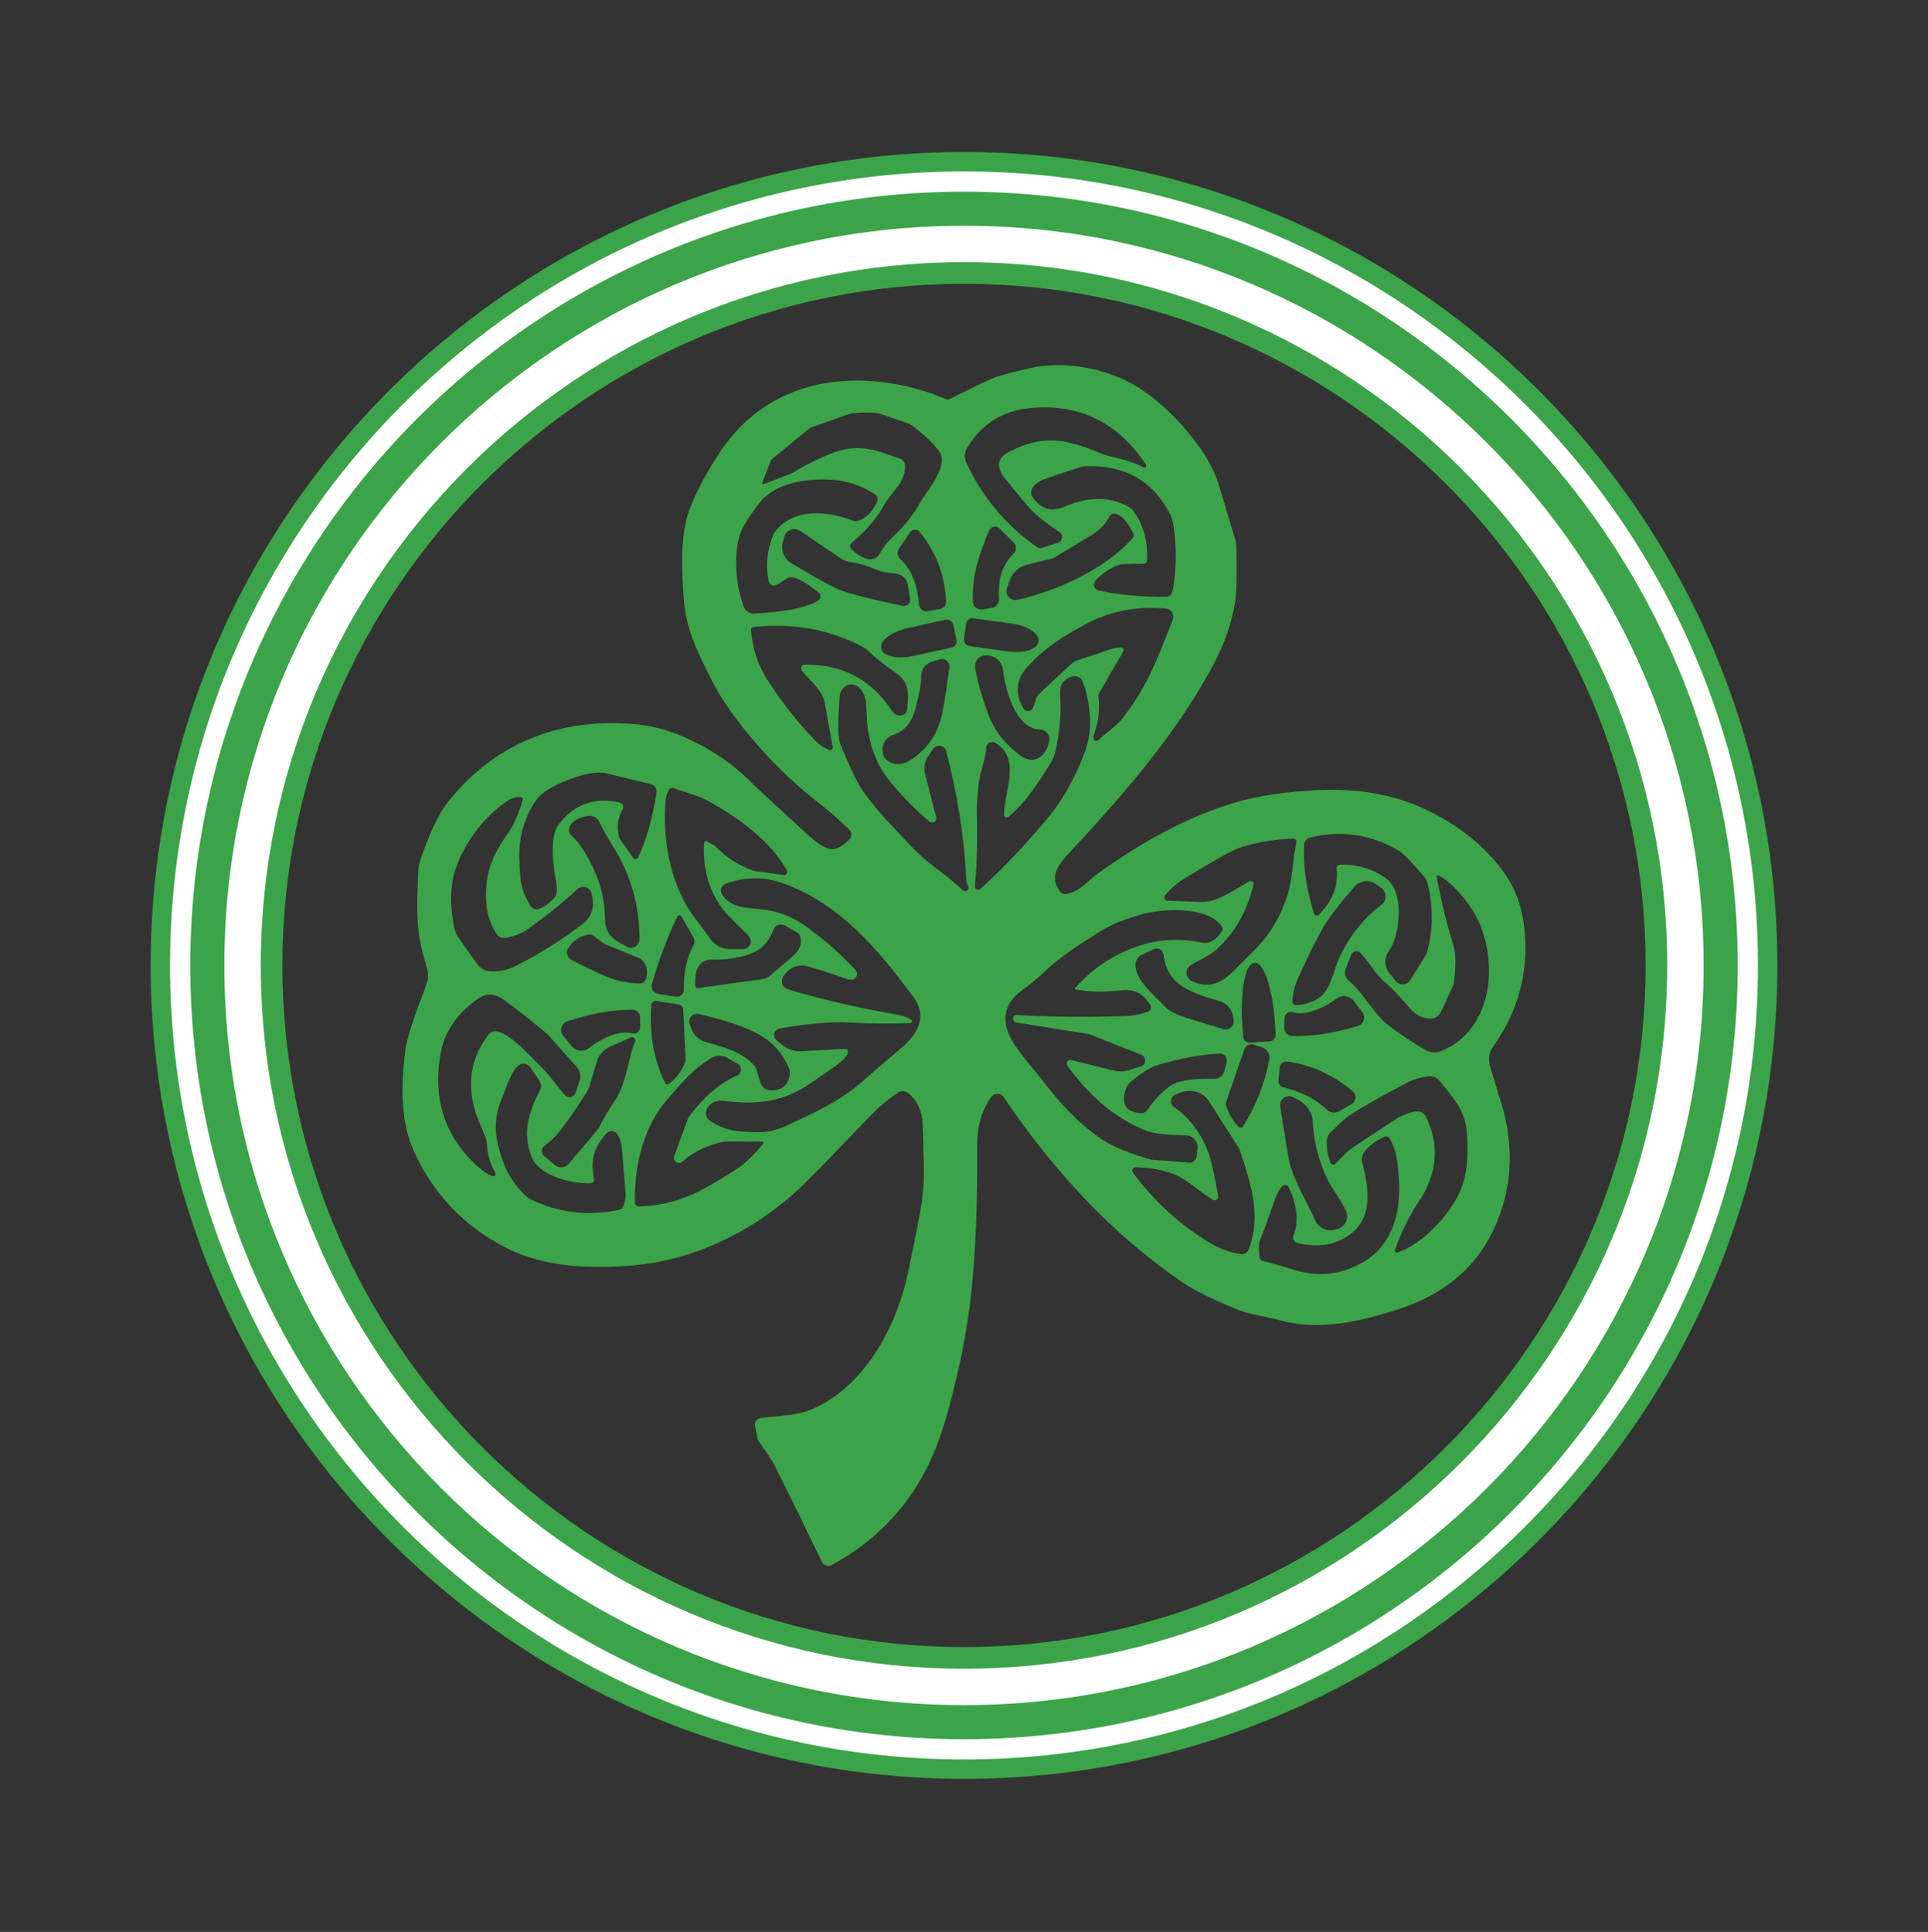 <svg xmlns="http://www.w3.org/2000/svg" width="512" height="513" viewBox="0 0 512 513" fill="none"><rect x="0" y="0" width="512" height="513" fill="#333333" stroke="none"/><path d="M251.43 106.012C251.65 106.112 251.91 106.102 252.13 105.992C256.95 103.572 260.74 101.732 263.52 100.492C264.83 99.902 268.21 98.982 273.65 97.742C283.59 95.462 295.81 98.302 303.6 103.742C309.39 107.782 314.48 112.942 318.87 119.232C321.15 122.472 322.8 125.812 323.82 129.242C325.6 135.212 326.99 139.882 328.01 143.242C328.21 143.892 328.32 144.562 328.33 145.232C328.5 152.572 328.39 157.442 328 159.852C327.04 165.702 324.95 171.562 321.73 177.422C318.03 184.182 313.63 190.972 308.5 197.812C302.42 205.932 294.47 215.222 284.65 225.692C281.3 229.272 278.23 232.632 281.65 236.882C281.96 237.252 282.43 237.442 282.9 237.392C286.71 236.912 288.41 234.232 291.5 232.002C302.99 223.742 315.28 216.772 328.59 212.932C334.22 211.312 341.11 210.282 349.28 209.842C360.24 209.252 369.87 210.882 378.16 214.732C387.05 218.862 394.08 224.442 399.26 231.482C402.96 236.502 404.9 242.822 405.08 250.452C405.32 260.502 402.43 269.692 396.43 278.012C395.36 279.502 395.16 281.352 395.83 283.572C397.92 290.442 399.03 294.112 399.17 294.572C402.1 305.532 401.38 315.902 397.02 325.682C391.82 337.312 382.63 344.142 370.57 347.922C360.73 351.012 350.14 353.452 339.77 350.552C335.57 349.382 331.98 349.142 328.6 347.742C322.01 345.032 317.28 342.712 314.43 340.782C295.32 327.852 279.68 310.742 266.55 291.362C265.92 290.432 264.65 290.182 263.73 290.812C263.52 290.952 263.34 291.142 263.19 291.352C260.69 294.992 259.46 299.202 259.5 303.982C259.62 319.582 259.07 332.892 257.86 343.912C256.82 353.352 254.82 363.502 251.84 374.382C250.11 380.672 248.1 386.032 245.8 390.462C240.25 401.162 231.96 409.532 220.92 415.572C219.98 416.082 218.81 415.732 218.3 414.792C218.29 414.772 218.27 414.742 218.26 414.722C213.58 405.012 209.37 396.422 205.63 388.952C205.15 388.002 203.76 385.912 201.46 382.692C201.32 382.492 201.22 382.252 201.17 382.012L200.51 378.572C200.33 377.632 200.95 376.722 201.89 376.552C201.91 376.552 201.94 376.552 201.96 376.542C204.97 376.102 211.21 376.002 215.23 374.372C227.71 369.292 235.85 356.112 239.62 343.802C240.69 340.302 242.23 333.212 244.22 322.552C245.05 318.162 245.42 313.972 245.34 309.982C245.19 302.402 245.05 298.202 244.94 297.372C244.53 294.292 243.28 291.922 241.18 290.262C240.36 289.622 239.22 289.582 238.36 290.182C235.76 291.992 233.5 293.832 231.08 296.342C220.06 307.872 213.35 314.702 210.95 316.822C201.32 325.322 190.64 331.102 178.9 334.182C172.38 335.892 164.72 336.612 155.9 336.342C147.53 336.092 140.22 334.342 133.97 331.112C122.99 325.452 114.73 316.572 109.78 305.392C106.41 297.752 106.51 288.832 107.47 280.112C108.16 273.832 111.75 265.772 113.38 260.952C113.82 259.632 113.75 258.052 113.16 256.202C110.45 247.692 110.61 242.402 111.06 231.442C111.1 230.422 111.28 229.412 111.61 228.442C114.06 221.172 116.55 215.952 119.09 212.792C131.89 196.812 149.55 190.322 169.6 192.402C179.72 193.462 191.41 199.742 198.7 206.982C200.18 208.442 204.74 212.692 212.39 219.722C215.36 222.452 219.35 226.492 222.3 225.232C223.4 224.762 224.47 224.012 225.51 222.962C226.26 222.202 226.25 220.982 225.49 220.242C225.49 220.242 225.47 220.222 225.46 220.222C222.42 217.332 219.88 215.102 217.83 213.532C210.29 207.732 203.45 200.952 197.31 193.212C193.81 188.782 191.16 184.822 189.37 181.332C185.9 174.572 182.3 167.602 181.66 159.872C181.04 152.192 180.39 141.512 183.52 134.182C185.64 129.202 188.28 124.382 191.43 119.702C195.74 113.332 201.19 108.542 207.78 105.352C221.13 98.872 237.76 100.242 251.39 106.062L251.43 106.012ZM304.36 123.822C304.39 123.612 304.31 123.352 304.11 123.052C296.65 112.052 286.49 107.152 273.63 108.352C266.13 109.052 260.55 112.722 256.83 118.952C256.13 120.132 256.05 121.582 256.62 122.832C260.86 132.022 267.14 139.522 275.45 145.312C275.8 145.562 276.25 145.622 276.67 145.492L280.95 144.142C281.79 143.872 282.26 142.982 281.99 142.132C281.88 141.792 281.67 141.502 281.37 141.302C277.66 138.742 275.21 137.112 272.38 133.722C269.11 129.792 267.22 127.502 266.73 126.842C264.47 123.842 264.89 121.552 268.01 119.952C276.84 115.442 282.84 116.422 292.01 120.252C293.05 120.682 294.13 121.022 295.23 121.272C298.83 122.082 301.66 123.032 303.72 124.122C303.93 124.242 304.2 124.162 304.31 123.952C304.34 123.902 304.35 123.852 304.36 123.802V123.822ZM202.87 128.542L210.25 125.692C210.44 125.622 210.62 125.522 210.79 125.402C212.57 124.172 215.41 122.712 219.3 121.012C227.35 117.492 231.43 119.052 239.12 121.842C239.84 122.102 240.32 122.782 240.34 123.552C240.44 128.352 236.83 130.372 234.68 134.302C232.68 137.972 229.15 141.752 226.13 144.162C225.67 144.542 225.6 145.222 225.97 145.672C225.99 145.702 226.02 145.732 226.05 145.762C227.51 147.202 228.98 148.102 230.47 148.462C231.65 148.752 232.89 148.232 233.52 147.182C234.66 145.282 235.31 144.242 237 142.682C239.99 139.932 242.42 136.892 244.29 133.572C246.07 130.402 252.23 123.582 249.35 119.762C247.82 117.742 245.54 115.552 242.52 113.202C241.95 112.772 241.31 112.442 240.62 112.232C239.88 112.012 237.72 111.272 234.14 110.012C232.71 109.502 230.15 109.402 226.45 109.712C226.14 109.742 225.82 109.812 225.52 109.922L215.96 113.322C215.4 113.522 214.88 113.812 214.42 114.182L205.25 121.682C204.98 121.912 204.76 122.192 204.63 122.522L202.43 128.102C202.36 128.262 202.43 128.452 202.61 128.522C202.69 128.552 202.78 128.552 202.86 128.522L202.87 128.542ZM291.8 156.822C297.27 157.992 303.22 158.542 309.65 158.492C310.49 158.492 311.21 157.892 311.36 157.062C312.5 150.952 312.54 144.812 311.46 138.642C311.35 138.032 311.16 137.442 310.9 136.892C306.47 127.952 299.1 123.582 288.78 123.772C287.96 123.792 287.15 123.922 286.38 124.182C281.67 125.742 278.58 126.792 277.11 127.332C275.26 128.012 272.74 130.022 274.33 132.172C276.63 135.262 279.07 136.092 283.02 134.422C288.66 132.052 294.77 131.542 299.97 134.752C300.41 135.022 300.79 135.382 301.1 135.812C303.71 139.442 304.88 143.802 304.61 148.892C304.59 149.332 304.22 149.682 303.78 149.682L297.9 149.802C297.77 149.802 297.64 149.832 297.52 149.872C295.12 150.632 292.93 152.042 290.95 154.112C290.33 154.762 290.36 155.792 291.01 156.402C291.23 156.612 291.5 156.752 291.79 156.812L291.8 156.822ZM209.06 153.552L206.4 155.242C205.71 155.692 204.78 155.482 204.33 154.782C204.23 154.622 204.16 154.452 204.12 154.272C203.28 150.142 203.69 146.052 205.35 141.982C205.53 141.552 205.77 141.152 206.07 140.802C211.2 134.882 219.48 135.652 226.28 138.192C226.94 138.442 227.68 138.422 228.33 138.142C230.29 137.302 231.81 135.682 232.9 133.282C233.23 132.532 232.97 131.652 232.29 131.212C228.74 128.892 224.9 127.622 220.78 127.392C214.06 127.032 205.71 128.062 201.34 133.992C198.33 138.072 196.2 140.742 195.68 145.992C195.15 151.352 195.77 156.392 197.54 161.132C197.97 162.282 199.1 163.012 200.32 162.922C205.4 162.592 212.91 162.082 217.24 159.502C217.88 159.112 218.08 158.282 217.69 157.642C217.59 157.482 217.47 157.352 217.32 157.242C215.74 156.142 212.37 153.302 210.04 153.272C209.69 153.272 209.34 153.362 209.05 153.562L209.06 153.552ZM301.01 141.762C299.91 139.452 298.34 136.942 296.15 136.412C295.56 136.262 294.95 136.542 294.68 137.082C293.61 139.132 291.95 140.842 289.69 142.202C283.87 145.702 280.65 147.632 280.03 148.012C279.72 148.192 279.4 148.322 279.06 148.402L272.79 149.922C270.6 150.442 268.84 152.052 268.11 154.182L267.4 156.232C266.98 157.462 267.63 158.792 268.85 159.212C269.26 159.352 269.69 159.372 270.11 159.282C280.39 157.032 293.55 151.172 300.86 142.802C301.11 142.512 301.17 142.112 301.01 141.782V141.762ZM263.33 161.422C264.53 161.222 265.38 160.152 265.32 158.942C265.07 154.402 265.71 150.442 269.13 147.062C269.98 146.222 269.99 144.852 269.15 144.012L265.48 140.342C264.8 139.662 263.69 139.662 263.01 140.342C262.85 140.502 262.72 140.702 262.63 140.912C260.01 147.392 258.17 152.302 258.34 159.692C258.37 160.922 259.38 161.892 260.61 161.862C260.72 161.862 260.83 161.852 260.94 161.832L263.34 161.432L263.33 161.422ZM207.97 143.622C207.21 145.862 208.11 148.332 210.13 149.552C216.67 153.492 221.05 155.882 223.26 156.732C226.01 157.772 231.49 159.162 239.7 160.882C240.61 161.072 241.5 160.492 241.69 159.582C241.73 159.382 241.74 159.162 241.7 158.962L241.07 155.292C240.81 153.762 239.59 152.572 238.05 152.362L234.37 151.832C234.06 151.782 233.76 151.702 233.47 151.572C230.69 150.352 228.11 149.562 225.71 149.212C224.81 149.072 223.95 148.742 223.19 148.222L212.56 140.992C211.27 140.112 209.51 140.452 208.63 141.752C208.45 142.022 208.32 142.312 208.23 142.632L207.97 143.632V143.622ZM239.02 148.392C242.63 151.812 243.53 155.702 244.07 160.582C244.18 161.642 245.14 162.412 246.21 162.302C246.25 162.302 246.29 162.302 246.33 162.282L249.65 161.722C250.61 161.562 251.3 160.702 251.25 159.722C250.89 152.642 248.53 146.472 244.17 141.202C243.62 140.552 242.65 140.462 242 141.012C241.89 141.102 241.8 141.202 241.72 141.322L238.72 145.722C238.15 146.562 238.28 147.692 239.02 148.392ZM290.42 196.412C290.69 196.772 291.2 196.852 291.56 196.582C291.58 196.562 291.6 196.552 291.63 196.532C293.85 194.532 296.4 192.872 298.12 190.702C304.5 182.642 307.29 175.252 311.43 164.502C311.85 163.402 311.3 162.172 310.2 161.752C310.03 161.682 309.85 161.642 309.67 161.622C302.91 160.902 295.37 162.032 289.04 165.372C282.33 168.892 277.54 171.902 272.7 177.272C269.79 180.502 269.47 184.102 271.76 188.082C272.16 188.772 273.05 189.012 273.74 188.612C274.04 188.442 274.27 188.162 274.38 187.832L275.22 185.402C275.37 184.972 275.62 184.582 275.96 184.262L284.08 176.652C284.54 176.212 285.07 175.842 285.64 175.562C286.12 175.292 287.99 174.662 291.25 173.662C293.02 173.112 295.07 172.042 297.67 171.922C298.05 171.902 298.37 172.192 298.39 172.572C298.39 172.702 298.37 172.832 298.3 172.952L291.86 184.122C291.7 184.392 291.64 184.702 291.69 185.012C292.17 188.092 291.76 191.482 290.48 195.182C290.38 195.472 290.35 195.782 290.38 196.092C290.4 196.282 290.42 196.392 290.44 196.422L290.42 196.412ZM256.54 165.612L255.99 169.652C255.86 170.572 256.51 171.432 257.43 171.562L267.83 172.992C271.95 173.552 275.51 172.382 275.79 170.362C275.79 170.362 275.79 170.362 275.79 170.352V170.282C276.06 168.262 272.95 166.172 268.84 165.612L258.44 164.182C257.52 164.052 256.66 164.692 256.53 165.622L256.54 165.612ZM254.03 169.922L253.14 165.872C252.93 164.952 252.02 164.372 251.1 164.572L241.06 166.782C236.74 167.732 233.59 170.122 234.02 172.112L234.05 172.292C234.49 174.282 238.36 175.122 242.69 174.162L252.72 171.962C253.64 171.752 254.23 170.842 254.02 169.912L254.03 169.922ZM221.15 198.452C220.41 194.502 219.7 190.572 219.02 186.662C218.41 183.192 214.96 180.732 212.89 177.972C212.59 177.562 212.67 176.992 213.08 176.692C213.23 176.582 213.42 176.522 213.6 176.512C223.66 176.312 231.44 180.432 236.94 188.872C237.66 189.972 239.09 190.322 240.16 189.652C240.6 189.372 240.85 188.842 240.93 188.062C241.36 183.982 241.44 181.122 237.89 178.662C234.65 176.412 232.25 174.492 230.7 172.922C230.3 172.522 229.83 172.172 229.33 171.902C220.57 167.182 210.86 165.382 200.17 166.472C199.73 166.522 199.41 166.912 199.45 167.362C199.84 172.372 201.41 176.942 204.14 181.082C208.17 187.212 212.33 192.432 216.61 196.762C217.71 197.882 218.95 198.682 220.32 199.152C220.64 199.262 221 199.092 221.11 198.772C221.15 198.672 221.15 198.562 221.13 198.452H221.15ZM262.45 174.072L262.05 174.042C260.46 173.902 259.06 175.082 258.93 176.662C258.91 176.932 258.93 177.202 258.97 177.462C259.92 182.342 261.27 186.862 263.02 191.032C264.52 194.612 267.19 197.822 271.01 200.642C274.77 203.422 277.96 200.552 278.64 196.782C278.89 195.382 277.97 194.042 276.57 193.782C276.44 193.762 276.31 193.742 276.18 193.742C269.81 193.542 266.93 183.272 266.36 177.882C266.14 175.842 264.51 174.252 262.46 174.072H262.45ZM235.42 201.802C237.46 203.362 239.72 203.292 242.19 201.582C246.51 198.612 249.18 194.602 250.19 189.552C250.77 186.662 251.42 182.572 252.12 177.282C252.27 176.172 251.48 175.142 250.37 175.002C250.08 174.962 249.78 174.992 249.5 175.072L247.41 175.742C245.65 176.292 244.5 177.972 244.62 179.812C244.66 181.272 244.22 183.842 243.3 187.542C242.28 191.632 240.31 194.142 237.4 195.062C234.58 195.952 233.88 198.532 234.67 200.782C234.81 201.182 235.07 201.542 235.42 201.802ZM267.82 216.912C267.52 217.162 267.07 217.132 266.82 216.832C266.71 216.712 266.66 216.552 266.65 216.392C266.51 210.412 271.41 201.482 264.28 197.252C263.53 196.802 262.55 197.042 262.1 197.792C261.95 198.042 261.87 198.322 261.87 198.602C261.86 201.192 260.39 204.552 259.97 207.672C259.65 210.122 259.37 213.022 259.42 215.342C259.6 223.312 259.42 229.972 258.89 235.332C258.84 235.802 259.19 236.232 259.67 236.272C259.91 236.292 260.16 236.212 260.34 236.052C266.58 230.392 272.67 223.972 278.6 216.772C281.71 213.012 284.48 208.322 286.89 202.732C288.57 198.832 289.43 195.532 289.48 192.832C289.53 189.262 289.07 185.852 288.08 182.592C287.64 181.182 287.24 180.332 286.87 180.042C285.19 178.752 282.59 180.292 281.84 181.892C281.56 182.472 281.47 183.502 281.56 184.982C281.86 189.552 281.43 194.422 280.27 199.592C280.03 200.622 279.63 201.602 279.09 202.492C275.74 207.912 272.3 213.172 267.81 216.902L267.82 216.912ZM257.09 235.202C256.8 234.762 256.64 234.202 256.61 233.532C256.04 222.112 254.26 210.752 251.25 199.442C250.97 198.422 249.92 197.812 248.9 198.082C248.46 198.202 248.07 198.472 247.82 198.852L246.46 200.852C245.55 202.172 245.26 203.822 245.65 205.382L248.61 217.052C248.76 217.642 248.4 218.242 247.81 218.392C247.46 218.482 247.1 218.392 246.83 218.162C243.19 215.122 239.71 211.582 236.39 207.542C232.77 203.152 230.72 197.792 230.24 191.462C229.93 187.322 230.4 184.232 227.73 182.282C226.64 181.492 225.14 181.602 224.16 182.532C222.73 183.892 223.01 184.922 222.88 186.662C222.44 192.492 222.55 196.182 223.21 197.752C225.53 203.312 227.27 207.022 228.42 208.882C230.15 211.672 232.91 215.092 236.71 219.132C241.99 224.722 243.79 227.012 248.9 230.792C251.51 232.732 253.77 234.592 255.66 236.372C256.03 236.732 256.62 236.712 256.98 236.332C257.28 236.012 257.32 235.532 257.09 235.172V235.202ZM169.43 227.752C171.48 223.432 172.98 218.422 173.94 212.712C174.33 210.392 175.12 208.802 172.46 208.132C169.52 207.402 165.67 206.472 160.9 205.322C156.89 204.372 149.17 207.442 145.52 209.672C143.59 210.852 142.07 212.552 140.95 214.752C137.67 221.282 137.58 225.722 138.21 233.152C138.42 235.592 139.33 238.072 140.92 240.592C141.37 241.312 142.25 241.622 143.06 241.362C144.46 240.892 145.85 239.892 147.26 238.352C147.97 237.582 148.08 236.002 147.59 233.622C146.96 230.512 145.88 222.292 148.23 219.112C152.3 213.602 157.74 211.602 164.54 213.092C165.21 213.242 165.63 213.902 165.48 214.572C165.45 214.692 165.41 214.802 165.35 214.912C164.05 217.192 163.74 219.642 164.42 222.262C164.47 222.472 164.56 222.662 164.68 222.852L168.2 227.852C168.42 228.172 168.86 228.242 169.18 228.022C169.28 227.952 169.36 227.862 169.41 227.752H169.43ZM187.61 223.412L189.46 224.332C189.7 224.442 189.91 224.602 190.09 224.802C192.64 227.532 195.86 229.632 199.77 231.102C200.06 231.212 200.37 231.292 200.68 231.332C203.73 231.712 206.21 232.062 208.12 232.382C208.35 232.422 208.56 232.352 208.75 232.162C209.08 231.822 209.12 231.442 208.88 231.002C204.62 223.372 196.5 217.512 188.97 213.182C185.52 211.192 182.47 210.532 178.85 209.292C178.39 209.132 177.87 209.332 177.63 209.762C177.05 210.782 176.73 212.162 176.64 213.902C176.12 224.152 178.27 235.732 184.71 243.992C185.57 245.102 186.9 246.912 188.71 249.412C189.9 251.062 191.81 252.032 193.84 252.032H197.3C198.45 252.032 199.38 251.102 199.38 249.952C199.38 249.392 199.16 248.852 198.76 248.462C196.64 246.372 194.95 244.702 193.7 243.422C188.59 238.202 186.5 231.062 186.98 223.762C186.99 223.532 187.2 223.352 187.43 223.362C187.48 223.362 187.54 223.382 187.59 223.402L187.61 223.412ZM138.4 211.682C137.09 211.492 135.74 211.892 134.36 212.902C128.61 217.082 124.35 222.472 121.59 229.072C119.58 233.852 119.26 239.582 120.61 246.252C120.83 247.312 121.27 248.322 121.9 249.212L126.73 256.012C127.51 257.112 128.74 257.812 130.09 257.912C132.51 258.092 134.92 257.562 137.34 256.322C143.52 253.152 149.35 249.462 154.83 245.272C156.85 243.732 157.83 241.182 157.37 238.682L157.14 237.382C156.91 236.132 155.71 235.312 154.46 235.542C154.03 235.622 153.64 235.822 153.32 236.122C149.72 239.482 145.37 242.992 140.25 246.672C138.42 247.982 136.36 248.672 134.19 249.032C133.27 249.182 132.35 248.762 131.86 247.972C130.3 245.462 129.4 242.902 129.18 240.282C128.52 232.412 130.45 227.542 135.02 221.062C136.48 219.002 137.74 216.092 138.82 212.342C138.89 212.062 138.73 211.782 138.45 211.712C138.43 211.712 138.41 211.712 138.39 211.702L138.4 211.682ZM166.42 251.382C167.51 252.002 168.89 251.632 169.51 250.542C169.7 250.202 169.81 249.822 169.81 249.432C169.87 240.462 167.49 232.162 162.66 224.532C161.22 222.262 160.06 220.192 159.2 218.332C158.65 217.162 157.41 216.482 156.13 216.652C154.2 216.922 152.71 217.642 151.66 218.822C150.85 219.732 150.92 221.122 151.82 221.942C152.81 222.852 153.61 223.752 154.21 224.642C158.55 231.062 160.7 237.642 160.67 244.392C160.67 246.652 161.86 248.742 163.82 249.882L166.42 251.382ZM350.14 242.962C353.87 239.302 355.47 235.202 354.95 230.642C354.89 230.122 355.27 229.662 355.78 229.602C355.81 229.602 355.85 229.602 355.88 229.602C360.63 229.522 364.69 230.742 368.08 233.262C373.28 237.112 371.65 248.672 368.78 252.642C367.53 254.372 367.6 256.732 368.95 258.392L370.7 260.542C371.51 261.532 372.97 261.682 373.97 260.872C374.17 260.712 374.34 260.512 374.47 260.302L378.44 253.962C378.71 253.522 378.92 253.032 379.06 252.522C380.59 246.752 380.61 240.772 379.12 234.582C378.96 233.922 378.65 233.312 378.21 232.802C374.91 228.932 372.71 226.662 371.6 225.992C364.18 221.552 356.28 220.362 347.91 222.412C347 222.632 346.35 223.432 346.31 224.372C346.06 230.402 346.95 236.502 349 242.692C349.12 243.052 349.51 243.252 349.87 243.132C349.97 243.102 350.06 243.042 350.14 242.972V242.962ZM316.27 260.362C320.28 262.522 323.92 261.502 327.36 258.052C327.77 257.642 329.69 255.732 333.1 252.322C337.34 248.092 340.32 243.042 342.05 237.182C343.27 233.032 343.36 227.822 344.27 223.652C344.37 223.212 344.09 222.772 343.65 222.682C343.58 222.662 343.51 222.662 343.43 222.662C338.01 222.892 333.21 223.732 329.02 225.172C327.21 225.792 322.35 228.512 314.44 233.342C312.55 234.492 310.86 235.972 309.34 237.792C309.05 238.152 309.1 238.682 309.46 238.972C309.6 239.082 309.77 239.152 309.95 239.162C314.41 239.342 317.28 239.452 318.55 239.492C323.12 239.642 326.21 237.202 331.67 234.072C332.1 233.822 332.65 233.972 332.9 234.402C332.9 234.402 332.9 234.412 332.9 234.422C332.92 234.462 332.9 234.602 332.84 234.852C331.31 241.692 328.09 247.422 323.16 252.062C322.16 253.002 320.15 254.222 317.14 255.712C315.43 256.562 314.54 257.732 315.43 259.522C315.62 259.882 315.91 260.182 316.26 260.372L316.27 260.362ZM381.53 232.872C382.76 239.492 384.24 245.532 385.97 250.982C386.64 253.072 386.68 256.332 386.1 260.782C386.04 261.232 385.91 261.672 385.72 262.082L382.67 268.692C382.16 269.802 381.06 270.502 379.84 270.482C377.49 270.462 375.79 269.402 374.19 267.502C371.64 264.472 369.49 262.232 367.76 260.782C365.14 258.592 363.75 255.622 361.27 253.032C360.71 252.442 359.78 252.412 359.19 252.972C359.03 253.122 358.91 253.302 358.83 253.502L357.35 257.272C356.91 258.372 357.23 259.632 358.14 260.392C362.05 263.622 365.05 269.532 368.72 272.272C372.45 275.062 375.77 277.262 378.67 278.872C379.92 279.562 381.42 279.652 382.74 279.112C395.99 273.682 397.91 256.792 392.84 245.042C390.78 240.292 385.9 234.462 382.05 232.452C381.87 232.362 381.65 232.432 381.55 232.612C381.51 232.692 381.5 232.772 381.52 232.852L381.53 232.872ZM225.17 279.532C224.57 281.732 219.7 284.452 215.88 287.212C208.5 292.562 201.25 293.472 192.38 292.352C190.56 292.132 189.16 292.502 188.07 293.902C187.18 295.032 187.3 296.632 188.35 297.462C188.4 297.502 188.44 297.532 188.49 297.572C192.98 300.582 196.64 300.612 202.05 300.632C204.12 300.632 206.4 300.062 208.88 298.902C216.45 295.392 223.33 292.322 229.39 286.842C230.95 285.422 234.19 282.642 239.1 278.502C243.36 274.912 246.59 270.232 242.6 264.802C232.96 251.722 223.05 240.152 208.34 234.682C203.06 232.722 197.85 232.722 192.71 234.692C191.7 235.082 191.2 236.212 191.59 237.222C191.65 237.362 191.72 237.502 191.8 237.632C193.71 240.402 196.7 241.002 200.32 241.262C205.83 241.662 210.03 242.992 214.62 246.392C219.5 250.022 223.67 253.722 227.12 257.492C227.72 258.142 227.73 259.132 227.14 259.702C227.04 259.792 226.93 259.872 226.82 259.932C226.22 260.232 225.46 260.212 224.53 259.862C221.97 258.892 218.61 257.812 214.47 256.592C212.39 255.992 210.16 256.662 208.75 258.322L208.17 259.002C207.34 259.972 207.47 261.432 208.44 262.262C208.68 262.472 208.97 262.622 209.27 262.712C217.95 265.322 227.8 267.612 238.83 269.552C239.76 269.712 240.78 270.092 241.89 270.682C242.15 270.822 242.25 271.142 242.12 271.392C242.03 271.562 241.86 271.662 241.67 271.672C236.48 271.872 231.15 271.822 225.68 271.532C220.61 271.262 214.4 271.792 207.05 273.122C206.08 273.302 205.44 274.232 205.62 275.192C205.69 275.602 205.91 275.972 206.22 276.232L207.59 277.392C209.04 278.622 210.9 279.242 212.79 279.142L224.36 278.522C224.8 278.502 225.17 278.832 225.2 279.262C225.2 279.352 225.2 279.442 225.17 279.522V279.532ZM343.16 265.752C343.11 266.362 343.56 266.892 344.17 266.942C344.24 266.942 344.32 266.942 344.39 266.942C354.28 265.722 352.65 260.002 356.45 252.702C359.06 247.682 362.52 243.532 366.85 240.242C368.08 239.312 368.32 237.572 367.39 236.342C367.21 236.102 366.99 235.892 366.74 235.722L365.21 234.672C363.49 233.502 361.18 233.792 359.8 235.352C355.39 240.332 352.42 244.262 350.89 247.142C348.62 251.362 346.55 255.602 344.67 259.852C343.86 261.682 343.36 263.652 343.16 265.752ZM285.63 262.722C285.52 262.702 285.45 262.582 285.47 262.472C285.47 262.442 285.49 262.412 285.51 262.382C290.18 257.042 295.93 253.272 302.77 251.052C307.89 249.392 313.34 249.132 319.1 250.272C321.16 250.682 322.98 249.652 324.54 247.202C324.75 246.882 324.75 246.462 324.54 246.132C321.06 240.672 309.4 241.232 304.01 242.602C299.17 243.822 295.15 245.442 291.96 247.472C287.43 250.352 281.79 253.782 277.32 258.092C275.59 259.752 273.7 261.302 271.67 262.762C265.62 267.102 265.82 272.442 270.03 278.282C272.99 282.372 275.26 284.822 278.47 288.942C282.99 294.732 287.77 299.302 292.79 302.652C295.48 304.452 299.78 306.212 305.69 307.922C305.74 307.942 305.79 307.952 305.84 307.952L315.83 308.732C316.81 308.812 317.67 308.102 317.77 307.122L318 304.872C318.17 303.202 316.95 301.702 315.27 301.522C315.22 301.522 315.17 301.522 315.12 301.512C311.91 301.352 307.01 301.412 303.7 299.982C295.1 296.302 289.11 290.612 283.5 283.062C283.17 282.612 283.27 281.992 283.71 281.662C283.95 281.482 284.25 281.422 284.54 281.492L295.88 284.302C297.17 284.622 298.51 284.572 299.78 284.172L303 283.152C303.85 282.882 304.33 281.972 304.06 281.122C303.91 280.652 303.56 280.272 303.1 280.092L289.45 274.702C289.27 274.632 289.08 274.582 288.89 274.552L270.04 271.542C269.51 271.462 269.09 271.032 269.03 270.502V270.472C268.97 270.002 269.3 269.572 269.77 269.522C269.82 269.522 269.87 269.522 269.91 269.522C279.06 270.052 288.65 270.142 298.69 269.812C300.9 269.732 302.96 269.332 304.88 268.602C305.5 268.362 305.81 267.682 305.58 267.072C305.55 266.992 305.51 266.912 305.46 266.832C303.5 263.902 301.61 262.522 297.5 263.002C293.21 263.512 289.24 263.422 285.61 262.742L285.63 262.722ZM179.86 243.392C177.07 249.222 174.82 255.232 173.11 261.402C172.82 262.472 173.43 263.572 174.49 263.862C174.56 263.882 174.63 263.902 174.7 263.912L179.43 264.662C180.46 264.832 181.43 264.132 181.59 263.102C181.61 262.982 181.62 262.862 181.61 262.742C181.47 258.382 182.35 254.392 184.24 250.772C184.53 250.212 184.52 249.542 184.21 249.002L180.96 243.362C180.78 243.062 180.4 242.962 180.1 243.132C179.99 243.192 179.91 243.282 179.86 243.392ZM211.82 247.702L208.54 245.802C207.49 245.192 206.13 245.542 205.52 246.592C205.46 246.692 205.41 246.802 205.37 246.912C204.6 248.932 203.56 250.502 202.25 251.612C199.49 253.962 193.72 254.922 189.21 254.802C184.94 254.692 184.46 258.602 184.67 261.822C184.68 262.142 184.96 262.392 185.29 262.382C185.31 262.382 185.33 262.382 185.34 262.382L202.55 259.992C203.37 259.872 204.13 259.482 204.7 258.892C205.01 258.612 206.95 256.952 210.54 253.912C212.33 252.412 212.99 250.662 212.54 248.682C212.45 248.272 212.18 247.922 211.82 247.712V247.702ZM169.53 254.302L160.5 250.632C160.39 250.582 160.28 250.522 160.18 250.452L157.83 248.632C157.3 248.222 156.62 248.072 155.97 248.222C153.81 248.702 152.12 249.872 150.9 251.752C150.25 252.742 150.53 254.082 151.53 254.732C151.55 254.742 151.57 254.762 151.59 254.772C152.95 255.602 156.01 257.082 160.77 259.222C163.45 260.422 166.65 261.032 169.69 261.162C170.6 261.212 171.42 260.602 171.63 259.712C172.11 257.682 171.7 256.062 170.39 254.842C170.14 254.602 169.85 254.422 169.53 254.292V254.302ZM327.59 271.032L327.49 270.122C327.24 268.082 325.79 266.382 323.81 265.812C316.92 263.832 309.79 261.742 309 253.502C308.9 252.512 308.02 251.782 307.04 251.882C306.84 251.902 306.65 251.952 306.47 252.032L303.34 253.442C302.03 254.042 301.3 255.452 301.57 256.862C302 260.532 305.96 263.802 309.69 267.612C310.59 268.522 312.37 269.402 315.04 270.262C318.77 271.442 322.07 272.452 324.95 273.282C326.05 273.602 327.21 272.962 327.53 271.862C327.61 271.592 327.63 271.312 327.6 271.032H327.59ZM331.98 276.872L337.14 276.522C338.1 276.462 338.82 275.632 338.76 274.682L338.54 271.362C337.96 262.562 335.61 255.542 333.3 255.692L333.02 255.712C330.71 255.872 329.32 263.132 329.9 271.932L330.12 275.252C330.18 276.212 331.01 276.932 331.96 276.872H331.98ZM130.91 312.342C131.2 312.422 131.51 312.262 131.59 311.962C131.63 311.822 131.61 311.662 131.54 311.532C130.18 309.042 129.43 306.482 129.29 303.872C129.24 302.982 129.03 302.112 128.67 301.312C127.31 298.182 126.52 296.242 126.29 295.492C123.87 287.522 125.08 280.532 129.94 274.512C130.19 274.202 130.55 273.982 130.94 273.902C134.29 273.162 140.21 279.822 143.79 283.402C146.15 285.762 147.62 288.002 149.97 290.752C150.56 291.452 151.61 291.552 152.32 290.952C152.55 290.762 152.72 290.502 152.82 290.222L153.91 287.052C154.35 285.762 154.06 284.322 153.15 283.302L145.43 274.662C145.43 274.662 145.4 274.632 145.38 274.612C140.87 270.852 137.06 267.842 133.96 265.602C131.59 263.882 129.41 263.652 127.43 264.902C122.77 267.812 118.29 273.042 117.1 279.222C114.65 292.092 118.27 302.572 127.97 310.682C128.99 311.522 129.97 312.082 130.91 312.342ZM341.05 272.882C341.01 274.072 341.95 275.072 343.14 275.112H343.16C348.59 275.232 354.39 274.352 360.56 272.462C361.82 272.082 362.53 270.752 362.15 269.492C362.07 269.212 361.93 268.952 361.75 268.722L359.51 265.802C358.42 264.392 356.42 264.102 354.98 265.142C351.73 267.532 346.94 269.862 343.28 268.792C342.38 268.532 341.43 269.042 341.17 269.942C341.13 270.072 341.11 270.212 341.1 270.352L341.03 272.872L341.05 272.882ZM177.61 287.882C179.74 286.202 181.22 284.152 182.05 281.732C182.07 281.692 182.07 281.652 182.07 281.612L181.46 268.072C181.43 267.392 180.92 266.832 180.25 266.722L174.29 265.782C173.68 265.682 173.11 266.102 173.01 266.712C173.01 266.742 173.01 266.772 173 266.802C172.39 274.452 173.61 281.412 176.67 287.672C176.82 287.972 177.19 288.102 177.49 287.942C177.53 287.922 177.56 287.902 177.6 287.872L177.61 287.882ZM170.01 270.262C170.01 269.072 169.05 268.112 167.86 268.112C167.86 268.112 167.86 268.112 167.85 268.112C162.45 268.142 156.71 269.182 150.62 271.232C149.38 271.642 148.71 272.992 149.12 274.232C149.21 274.502 149.35 274.762 149.54 274.982L151.85 277.822C152.97 279.192 154.97 279.422 156.37 278.342C159.54 275.882 164.23 273.432 167.89 274.402C168.79 274.642 169.72 274.102 169.95 273.202C169.99 273.062 170 272.922 170 272.782V270.272L170.01 270.262ZM183.46 272.822C184.07 274.742 185.61 276.222 187.54 276.752C192.62 278.142 196.83 279.202 200.41 283.042C200.55 283.192 200.65 283.372 200.71 283.572L201.99 287.602C202.35 288.742 203.39 289.522 204.59 289.542C207.75 289.612 209.47 288.082 209.74 284.952C209.78 284.502 209.7 284.052 209.52 283.642C207.79 279.672 205.16 276.702 201.62 274.742C197.78 272.612 192.39 270.782 185.46 269.252C184.39 269.022 183.33 269.692 183.09 270.772C183.02 271.112 183.03 271.462 183.14 271.792L183.46 272.812V272.822ZM167.48 275.492L161.74 278.082C160.22 278.772 159.07 280.082 158.59 281.682L156.45 288.662C156.32 289.092 156.13 289.492 155.9 289.872C153.06 294.352 150.62 297.872 148.6 300.442C147.53 301.782 146.19 303.062 144.57 304.272C143.81 304.842 143.65 305.922 144.22 306.682C144.3 306.792 144.39 306.882 144.49 306.972L147.3 309.342C148.42 310.292 150.09 310.152 151.04 309.032L158.87 299.782C158.91 299.732 158.94 299.672 158.97 299.612C160.19 297.132 161.62 294.702 163.26 292.322C166.45 287.732 166.94 280.202 168.62 276.672C168.83 276.232 168.64 275.712 168.21 275.502C167.98 275.392 167.71 275.392 167.47 275.502L167.48 275.492ZM330.02 299.172C333.48 293.802 335.84 287.822 337.09 281.242C337.33 279.922 336.58 278.622 335.31 278.182L333.02 277.402C331.95 277.032 330.79 277.602 330.42 278.672L325.64 292.602C325.53 292.912 325.52 293.262 325.62 293.582C326.26 295.732 327.38 297.642 328.97 299.282C329.23 299.552 329.66 299.552 329.94 299.282C329.97 299.252 330.01 299.212 330.03 299.172H330.02ZM325.14 284.372L325.73 282.022C325.97 281.042 325.36 280.052 324.38 279.812C324.21 279.772 324.03 279.752 323.86 279.762C319.23 280.012 314.16 280.912 308.67 282.442C305.02 283.452 303.36 284.842 300.54 287.032C299.53 287.822 298.88 288.992 298.6 290.552C298.04 293.642 299.47 295.322 302.88 295.592C303.6 295.652 304.29 295.312 304.7 294.722C306.33 292.292 309.71 288.352 312.54 287.472C315.58 286.552 318.68 286.382 322.4 286.472C323.7 286.512 324.85 285.632 325.16 284.372H325.14ZM202.32 303.172L192.69 303.092C192.64 303.092 192.59 303.092 192.54 303.102C188.05 303.962 184.26 305.762 181.17 308.492C180.61 308.972 179.77 308.922 179.29 308.372C178.97 308.012 178.87 307.502 179.04 307.042L182.62 297.242C182.75 296.882 182.93 296.552 183.16 296.252C187.12 291.062 191.3 287.522 195.71 285.632C196.61 285.242 197.03 284.202 196.64 283.312C196.49 282.962 196.23 282.672 195.9 282.482L193.15 280.902C191.8 280.122 190.12 280.152 188.8 280.992C183.92 284.102 182.11 286.362 177.36 291.742C170.84 299.142 168.33 309.772 168.64 319.462C168.66 319.972 169.09 320.382 169.6 320.362C179.88 319.972 185.51 316.852 195.34 310.622C197.63 309.162 200.06 306.892 202.61 303.792C202.75 303.632 202.73 303.392 202.56 303.252C202.49 303.192 202.4 303.162 202.31 303.162L202.32 303.172ZM340.9 288.752C345.7 289.932 349.49 291.892 352.27 294.632C353.18 295.532 354.57 295.712 355.66 295.072L358.9 293.202C359.92 292.612 360.27 291.312 359.68 290.302C359.55 290.082 359.39 289.892 359.19 289.732C353.9 285.342 348.13 282.722 341.88 281.892C340.89 281.762 339.98 282.452 339.85 283.442C339.85 283.462 339.85 283.472 339.85 283.492L339.5 286.832C339.41 287.732 340 288.552 340.88 288.772L340.9 288.752ZM156.84 314.192C151.94 314.412 143.18 312.292 141.19 307.222C138.59 300.622 140.43 295.412 143.46 289.282C143.78 288.632 143.75 287.862 143.38 287.222C142.9 286.412 142.04 285.152 140.82 283.442C140.18 282.552 139.04 282.232 138.11 282.662C135.94 283.672 134.36 289.162 133.45 291.222C130.53 297.872 131.49 303.162 134.13 309.792C135.38 312.932 138.71 317.392 141.01 318.512C148.38 322.082 156.24 322.982 164.59 321.212C164.97 321.122 165.29 320.862 165.44 320.512C165.98 319.252 166.21 318.012 166.11 316.802C165.7 311.842 165.4 307.972 165.19 305.182C165.07 303.722 164.69 302.422 164.04 301.302C163.84 300.962 163.53 300.682 163.17 300.522C161.49 299.762 160.58 301.492 159.52 302.912C157.47 305.662 156.89 309.032 157.77 313.012C157.88 313.542 157.56 314.062 157.03 314.172C156.97 314.182 156.91 314.192 156.86 314.192H156.84ZM371.1 332.592C377.78 330.342 384.45 323.082 387.39 317.112C388.87 314.102 389.64 310.552 389.69 306.462C389.77 300.612 389.62 296.502 386.16 291.912C385.54 291.082 384.3 289.492 382.45 287.142C381.65 286.122 380.36 285.612 379.08 285.812C377.61 286.032 375.48 286.572 373.87 287.412C367.16 290.902 361.97 293.832 358.31 296.212C357.39 296.812 355.7 298.352 353.23 300.832C352.75 301.312 352.46 301.942 352.39 302.612C352.2 304.442 352.51 306.492 353.32 308.752C353.46 309.162 353.92 309.382 354.34 309.232C354.46 309.192 354.57 309.122 354.65 309.032C356.72 306.862 357.76 305.692 359.94 304.252C367.23 299.412 371.07 296.902 371.44 296.712C373.33 295.732 374.96 295.202 376.34 295.132C377.29 295.092 378.17 295.602 378.61 296.442C382.44 303.902 381.62 311.872 376.87 318.922C374.34 322.672 372.2 327.002 370.44 331.902C370.34 332.182 370.49 332.492 370.77 332.592C370.88 332.632 371 332.632 371.11 332.592H371.1ZM300.87 311.402C306.67 319.182 313.56 325.442 321.55 330.172C324.06 331.662 326.71 332.602 329.49 333.012C330.39 333.142 331.25 332.632 331.58 331.792C334.98 323.042 332.35 314.872 329.36 305.742C329.22 305.312 329.03 304.902 328.78 304.522C325.38 299.182 322.81 295.152 321.07 292.432C318.99 289.202 314.79 289.072 311.82 290.852C310.95 291.382 310.67 292.512 311.2 293.382C311.34 293.602 311.52 293.802 311.74 293.952C314.62 295.902 317.03 298.552 318.97 301.902C320.31 304.192 321.29 306.762 321.9 309.592C322.74 313.492 323.28 316.192 323.5 317.692C323.57 318.192 323.22 318.652 322.73 318.722C322.54 318.752 322.35 318.722 322.18 318.622C318.93 316.842 315.6 313.442 312.35 312.062C309.1 310.702 305.51 310.002 301.58 309.972C301.08 309.972 300.68 310.372 300.68 310.872C300.68 311.062 300.74 311.252 300.85 311.402H300.87ZM343.51 291.392C342.38 290.732 340.93 291.122 340.27 292.262C340 292.732 339.9 293.282 339.98 293.822C340.98 300.242 341.72 304.822 342.21 307.562C343.25 313.302 348.02 320.792 349.11 323.742C349.93 325.942 352.29 327.152 354.55 326.532L355.13 326.382C357.01 325.872 358.13 323.932 357.61 322.042C357.55 321.832 357.48 321.622 357.38 321.422C356.6 319.822 355.54 318.032 354.22 316.062C350.8 310.992 348.86 303.652 348.64 297.952C348.55 295.652 347.28 293.552 345.28 292.392L343.51 291.382V291.392ZM367.72 301.842C365.33 302.882 361 305.642 361.73 308.522C363.73 316.462 364.77 324.472 356.83 328.872C353.03 330.962 348.88 331.082 344.55 330.082C343.76 329.902 343.26 329.112 343.44 328.322C343.46 328.252 343.48 328.182 343.5 328.122C344.92 324.392 344.5 320.112 342.26 315.302C342.01 314.762 341.36 314.522 340.82 314.782C340.68 314.852 340.55 314.942 340.45 315.062C339.63 316.022 338.97 317.232 338.47 318.712C337.19 322.532 335.87 326.142 334.53 329.562C334.24 330.302 334.23 331.752 334.5 333.912C334.57 334.402 334.95 334.782 335.43 334.842C335.82 334.892 338.72 335.712 344.11 337.312C350.23 339.132 356.1 338.462 361.72 335.312C371.63 329.732 372.65 318.052 370.87 307.432C370.56 305.552 369.93 303.832 369.01 302.282C368.75 301.842 368.19 301.662 367.72 301.872V301.842Z" fill="#3BA448"></path><path d="M256 472.362C136.9 472.362 40 375.462 40 256.362C40 137.262 136.9 40.362 256 40.362C375.1 40.362 472 137.262 472 256.362C472 375.462 375.1 472.362 256 472.362ZM256 46.112C140.07 46.112 45.75 140.432 45.75 256.362C45.75 372.292 140.07 466.612 256 466.612C371.93 466.612 466.25 372.292 466.25 256.362C466.25 140.432 371.93 46.112 256 46.112Z" fill="#3BA448"></path><path d="M256 467.202C139.74 467.202 45.16 372.622 45.16 256.362C45.16 140.102 139.74 45.522 256 45.522C372.26 45.522 466.84 140.102 466.84 256.362C466.84 372.622 372.26 467.202 256 467.202ZM256 51.272C142.91 51.272 50.91 143.272 50.91 256.362C50.91 369.452 142.91 461.452 256 461.452C369.09 461.452 461.09 369.452 461.09 256.362C461.09 143.272 369.09 51.272 256 51.272Z" fill="white"></path><path d="M256 461.832C142.7 461.832 50.53 369.662 50.53 256.362C50.53 143.062 142.7 50.892 256 50.892C369.3 50.892 461.47 143.062 461.47 256.362C461.47 369.662 369.3 461.832 256 461.832ZM256 60.092C147.78 60.092 59.73 148.142 59.73 256.362C59.73 364.582 147.78 452.632 256 452.632C364.22 452.632 452.27 364.582 452.27 256.362C452.27 148.142 364.22 60.092 256 60.092Z" fill="#3BA448"></path><path d="M256 452.782C147.69 452.782 59.58 364.672 59.58 256.362C59.58 148.052 147.7 59.942 256 59.942C364.3 59.942 452.42 148.052 452.42 256.362C452.42 364.672 364.31 452.782 256 452.782ZM256 72.592C154.67 72.592 72.23 155.032 72.23 256.362C72.23 357.692 154.67 440.132 256 440.132C357.33 440.132 439.77 357.692 439.77 256.362C439.77 155.032 357.33 72.592 256 72.592Z" fill="white"></path><path d="M256 443.112C153.03 443.112 69.25 359.342 69.25 256.362C69.25 153.382 153.02 69.612 256 69.612C358.98 69.612 442.75 153.382 442.75 256.362C442.75 359.342 358.98 443.112 256 443.112ZM256 75.362C156.2 75.362 75 156.552 75 256.362C75 356.172 156.19 437.362 256 437.362C355.81 437.362 437 356.172 437 256.362C437 156.552 355.81 75.362 256 75.362Z" fill="#3BA448"></path></svg>